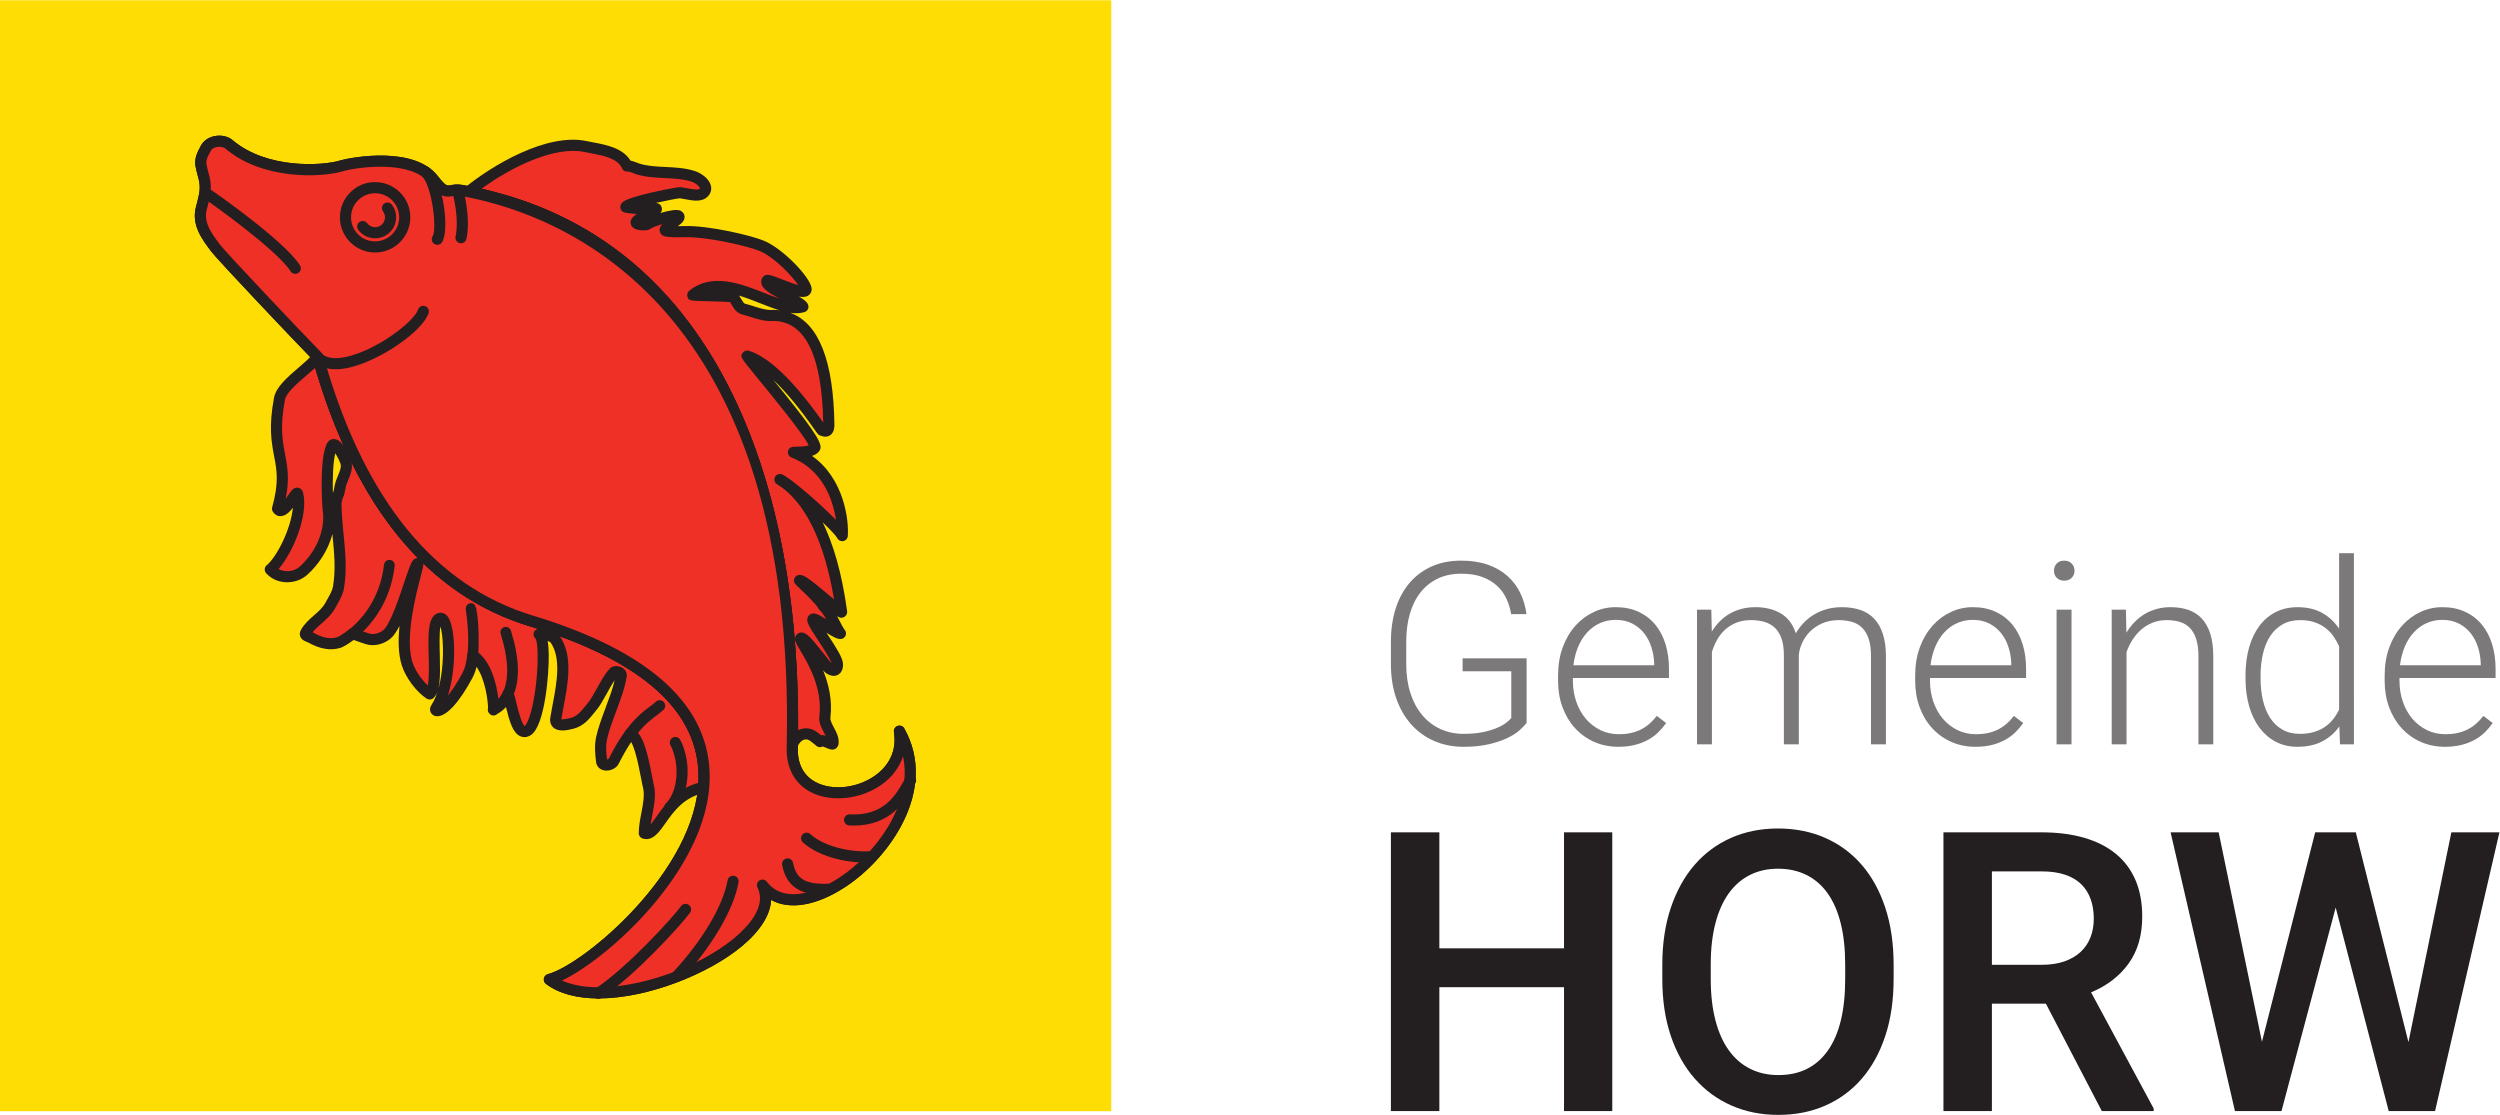 <?xml version="1.0" encoding="UTF-8" standalone="no"?>
<svg
   xmlns:dc="http://purl.org/dc/elements/1.1/"
   xmlns:cc="http://creativecommons.org/ns#"
   xmlns:rdf="http://www.w3.org/1999/02/22-rdf-syntax-ns#"
   xmlns:svg="http://www.w3.org/2000/svg"
   xmlns="http://www.w3.org/2000/svg"
   viewBox="0 0 377.947 168.547"
   height="168.547"
   width="377.947"
   xml:space="preserve"
   id="svg2"
   version="1.1"><defs
     id="defs6" /><g
     transform="matrix(1.333,0,0,-1.333,0,168.547)"
     id="g10"><g
       transform="scale(0.1)"
       id="g12"><path
         id="path14"
         style="fill:#fddd04;fill-opacity:1;fill-rule:nonzero;stroke:none"
         d="M 1260.31,4.18 H 0 V 1264.12 H 1260.31 V 4.18" /><path
         id="path16"
         style="fill:#ef3026;fill-opacity:1;fill-rule:nonzero;stroke:none"
         d="m 898.508,416.035 c -1.129,5.156 4.961,13.43 11.004,15.313 8.578,2.668 12.918,-1.727 20.422,-8.008 2.714,4.113 14.382,-5.281 14.8,-2.051 1.329,10.469 -10.504,19.836 -9.23,30.117 5.719,46.164 -29.145,84.602 -27.531,88.645 2.55,6.406 27.683,-31.094 32.961,-34.231 8.914,-5.293 8.996,4.075 8.812,5.696 -1.062,9.726 -23.641,38.632 -27.512,48.203 -4.308,10.652 24.621,-14.289 31.055,-13.711 -4.273,3.965 -11.418,24.375 -19.449,31.015 -2.969,7.11 -26.078,27.645 -27.051,29.071 5.172,1.445 47.438,-38.563 47.68,-35.742 -4.266,31.386 -18.106,118.906 -69.922,150.214 12.094,-5.164 66.68,-54.972 70.648,-63.605 1.102,15.004 -3.527,74.394 -55.257,94.484 -0.918,0.36 20.785,-1.371 24.39,5.68 1.246,11.516 -79.84,104.363 -76.863,103.453 37.73,-11.578 83.941,-84.023 84.629,-84.027 0.672,-0.008 8.043,-4.903 7.894,6.25 -0.355,26.183 -1.679,122.859 -62.363,123.91 -12.043,-1.047 -22.617,4.258 -34.156,7.117 -6.059,1.512 -7.758,8.922 -11.969,13.727 -1.234,1.41 -46.742,1.566 -45.836,2.304 38.32,30.934 95.543,-22.507 124.926,-13.332 -2.43,6.586 -45.832,22.157 -40.578,29.661 1.867,2.671 45.215,-20.094 44.199,-9.391 -0.766,8.109 -28.375,39.613 -50.09,48.711 -14.066,5.894 -60.922,16.822 -86.844,16.252 -1.66,-0.04 -22.922,-0.83 -22.933,1.63 -0.02,4.64 20.554,13.34 14.695,16.38 -3.797,1.96 -30.234,-5.82 -34.617,-9.59 -1.395,-1.2 -13.113,-1.23 -12.942,2.07 0.293,5.78 37.883,17.89 16.11,15.56 -5.086,-0.99 -24.789,0.72 -27.805,1.76 2.297,5.6 58.934,16.66 61.684,16.29 9.769,-1.32 21.597,-5.52 26.992,0.44 6.07,6.71 -4.16,15.57 -12.719,18.25 -20.324,6.36 -41.824,2.06 -62.168,8.24 -2.543,0.76 -11.363,4.7 -12.359,3.29 -7.531,16.77 -30.637,18.63 -46.867,22.1 -40.61,8.68 -99.809,-24.3 -132.832,-51.19 290.699,-57.107 373.433,-360.33 366.992,-630.955" /><path
         id="path18"
         style="fill:#231f20;fill-opacity:1;fill-rule:nonzero;stroke:none"
         d="m 716.359,1072.43 c 0,0 -0.004,-0.01 -0.011,-0.01 0.007,0 0.007,0.01 0.011,0.01 z m -0.015,-0.02 c -0.004,0 -0.004,-0.01 -0.008,-0.02 0.004,0.01 0.004,0.02 0.008,0.02 z m -0.016,-0.02 c -0.004,-0.01 -0.004,-0.01 -0.008,-0.01 0.004,0 0.004,0 0.008,0.01 z m -0.012,-0.02 c -0.007,-0.01 -0.007,-0.01 -0.007,-0.01 0,0 0,0 0.007,0.01 z m -1.812,-46.82 v 0 z m 42.883,-17 v 0 z m 147.722,-95.042 v 0 z m -28.027,-0.516 c 2.348,-0.039 4.633,-0.191 6.863,-0.465 -6.902,2.098 -14.129,4.946 -21.527,7.86 -8.07,3.176 -16.227,6.386 -24.234,8.816 0.925,-1.332 1.714,-2.68 2.449,-3.926 1.769,-3 3.027,-4.992 4.359,-5.332 3.438,-0.847 6.797,-1.906 10.137,-2.961 7.519,-2.382 14.613,-4.632 21.953,-3.992 z m 76.402,-360.726 v 0 z m -21.5,-121.563 c 1.461,0 2.942,-0.273 4.36,-0.672 -0.563,1.141 -1.18,2.313 -1.817,3.496 -2.89,5.418 -6.16,11.551 -5.289,18.653 3.981,32.097 -13.543,61.133 -21.961,75.086 -4.769,7.902 -6.742,11.172 -5.168,15.117 1.004,2.512 3.157,4.25 5.762,4.629 6.098,0.89 11.317,-4.949 25.852,-23.27 3.117,-3.926 7.164,-9.035 9.398,-11.437 -1.816,5.41 -9.961,17.812 -15.019,25.508 -5.329,8.105 -9.926,15.109 -11.719,19.542 -2.27,5.625 0.426,8.653 1.683,9.688 4.508,3.711 9.602,1.016 18.938,-5 -2.348,4.238 -4.887,8.223 -7.188,10.125 -0.785,0.656 -1.402,1.477 -1.796,2.422 -1.704,4.074 -16.399,18.066 -21.231,22.668 -3.859,3.672 -4.605,4.394 -5.211,5.281 -1.148,1.68 -1.414,3.809 -0.711,5.715 0.692,1.914 2.266,3.359 4.223,3.906 5.293,1.524 10.805,-2.129 36.836,-24.18 1.293,-1.105 2.656,-2.257 4.012,-3.398 -13.958,83.652 -42.524,117.215 -64.649,130.59 -2.84,1.715 -3.863,5.328 -2.351,8.273 1.507,2.95 5.039,4.227 8.089,2.922 9.606,-4.101 42.36,-32.488 60.996,-51.476 -3.285,23.074 -15.492,57.129 -50.371,70.675 -2.836,1.106 -4.507,4.094 -3.937,7.082 0.652,3.422 3.226,5.157 7.64,5.157 0.379,0.008 0.711,-0.004 1.055,-0.004 8.567,0 12.774,0.871 14.778,1.574 -6.219,13.031 -41.918,56.52 -57.782,75.852 -20.144,24.55 -20.144,24.55 -17.261,28.855 1.546,2.313 4.492,3.359 7.164,2.527 22.867,-7.019 51.242,-34.406 84.332,-81.402 -1.43,75.82 -20.309,114.574 -56.125,115.195 -9.196,-0.793 -17.832,1.911 -26.192,4.555 -3.09,0.973 -6.191,1.965 -9.375,2.75 -6.57,1.637 -9.687,6.922 -12.191,11.172 -0.61,1.039 -1.203,2.047 -1.809,2.937 -4.836,0.438 -17.41,0.762 -25.344,0.969 -21.414,0.555 -21.414,0.555 -22.925,5.016 -0.852,2.5 -0.043,5.293 2.008,6.953 25.789,20.828 58.816,7.824 85.355,-2.633 5.746,-2.262 11.387,-4.484 16.699,-6.285 -11.656,6.324 -18.812,11.035 -20.23,16.879 -0.602,2.492 -0.125,5.008 1.324,7.09 3.516,5.035 8.144,3.238 21.887,-2.106 4.66,-1.808 12.836,-4.988 18.543,-6.558 -7.086,10.375 -26.758,31.504 -43.586,38.547 -13.325,5.585 -59.102,16.238 -84.266,15.765 -23.406,-0.707 -25.371,1.199 -27.269,3.035 -1.223,1.18 -2.102,3.182 -2.11,4.872 -0.012,2.69 1.238,4.91 3.207,6.97 -5.722,-1.73 -11.109,-3.72 -12.754,-4.97 -3.98,-3.43 -14.629,-2.34 -18.422,-0.48 -3.222,1.58 -5.05,4.45 -4.886,7.69 0.187,3.6 2.55,6.29 6.84,9.09 -6.305,0.49 -12.344,1.28 -14.301,1.95 -1.637,0.58 -2.965,1.79 -3.684,3.37 -0.707,1.57 -0.742,3.38 -0.09,4.98 1.285,3.13 2.731,6.67 35.09,14.14 0.289,0.07 28.953,6.64 33.281,6.01 2.231,-0.3 4.571,-0.75 6.918,-1.19 5.368,-1.02 12.711,-2.42 14.547,-0.39 0.199,1.76 -4.179,6.2 -9.922,8 -9.476,2.97 -19.332,3.43 -29.769,3.92 -10.578,0.5 -21.516,1.01 -32.344,4.29 -0.719,0.22 -1.883,0.66 -3.242,1.17 -1.363,0.52 -4.277,1.63 -5.852,2.03 -0.668,-0.15 -1.371,-0.19 -2.05,-0.14 -2.254,0.22 -4.219,1.63 -5.145,3.7 -5.129,11.42 -21.066,14.43 -35.121,17.08 -2.531,0.47 -4.988,0.94 -7.309,1.43 -32.683,6.97 -81.156,-15.49 -116.859,-41.67 128.391,-29.14 224.555,-108.488 285.957,-236.024 60.719,-126.125 73.746,-271.628 73.004,-377.957 0.836,0.411 1.672,0.75 2.508,1.016 10.527,3.262 16.941,-1.32 23.394,-6.711 0.317,0.031 0.629,0.039 0.953,0.039 z m -33.48,-20.976 c -2.938,0 -5.52,2.05 -6.164,4.961 -0.367,1.691 -0.36,3.437 -0.055,5.187 10.442,494.051 -249.512,598.835 -361.984,620.925 -2.399,0.47 -4.313,2.29 -4.903,4.66 -0.593,2.37 0.239,4.87 2.133,6.42 29.617,24.12 92.024,62.35 138.141,52.47 2.219,-0.47 4.574,-0.92 7,-1.38 15.047,-2.84 33.496,-6.32 42.359,-20.65 2.426,-0.52 5.114,-1.54 7.946,-2.61 1.019,-0.39 1.886,-0.73 2.429,-0.89 9.332,-2.83 19.02,-3.29 29.278,-3.77 10.773,-0.51 21.914,-1.03 32.945,-4.48 7.398,-2.32 16.34,-8.42 18.496,-16.33 1.199,-4.4 0.141,-8.72 -2.984,-12.17 -6.59,-7.29 -17.055,-5.3 -26.262,-3.54 -1.961,0.37 -3.914,0.74 -5.781,1.01 -3.485,-0.27 -15.254,-2.53 -27.223,-5.26 3.004,-0.35 5.535,-1.61 6.531,-4.95 0.793,-2.67 0.211,-4.68 -1.437,-6.48 9.176,2.78 18.992,4.58 22.972,2.52 2.637,-1.37 4.25,-3.72 4.442,-6.47 0.308,-4.52 -3.129,-7.69 -7.625,-10.98 2.187,0 4.785,0.04 7.844,0.13 27.613,0.67 75.425,-10.636 89.957,-16.722 21.945,-9.199 52.789,-41.824 53.937,-53.933 0.297,-3.157 -0.902,-5.997 -3.293,-7.805 -2.637,-1.985 -6.129,-2.402 -11.051,-1.547 5.93,-3.457 9.161,-6.098 10.356,-9.336 0.594,-1.621 0.5,-3.418 -0.262,-4.965 -0.766,-1.547 -2.133,-2.715 -3.777,-3.234 -5.055,-1.574 -10.59,-1.664 -16.473,-0.805 32.539,-11.664 49.305,-54.183 50.305,-126.812 0.074,-5.805 -1.574,-9.875 -4.895,-12.114 -4.289,-2.875 -8.933,-1.187 -10.828,-0.398 -2.281,0.461 -3.476,2.172 -6.164,6.004 -19.008,27.168 -34.652,45.238 -47.332,57.172 42.133,-51.633 54.356,-69.395 53.523,-77.106 -0.085,-0.769 -0.304,-1.511 -0.656,-2.199 -1.746,-3.41 -4.972,-5.566 -9.004,-6.914 36.293,-25.582 41.879,-72.57 40.539,-90.836 -0.207,-2.871 -2.332,-5.238 -5.164,-5.746 -2.836,-0.52 -5.656,0.957 -6.855,3.566 -1.293,2.524 -7.848,9.426 -16.442,17.727 11.575,-23.75 21.633,-56.285 27.7,-100.844 0.058,-0.461 0.074,-0.937 0.031,-1.398 -0.199,-2.352 -1.781,-4.52 -3.965,-5.41 -2.363,-0.977 -3.867,-1.075 -7.387,1.269 1.008,-1.914 1.985,-3.828 2.934,-5.691 1.781,-3.508 4.227,-8.301 5.269,-9.368 1.708,-1.738 2.352,-4.402 1.512,-6.687 -0.844,-2.285 -2.836,-3.977 -5.269,-4.191 -3.883,-0.352 -8.375,1.906 -16.59,7.128 0.465,-0.71 0.926,-1.414 1.39,-2.117 10.012,-15.234 16.625,-25.734 17.368,-32.539 0.105,-0.91 0.8,-8.965 -5.078,-12.746 -2.543,-1.64 -6.899,-2.801 -13.227,0.949 -1.188,0.703 -2.481,1.844 -4.207,3.739 6.152,-15.125 10.726,-33.594 8.266,-53.516 -0.391,-3.125 1.691,-7.031 3.89,-11.16 2.93,-5.488 6.25,-11.719 5.328,-18.965 -0.25,-1.973 -1.761,-4.289 -3.496,-5.273 -3.551,-1.993 -7.054,-0.45 -10.758,1.171 -0.964,0.43 -2.546,1.122 -3.644,1.485 -0.688,-0.403 -1.442,-0.664 -2.242,-0.781 -1.774,-0.274 -3.586,0.253 -4.961,1.406 l -1.539,1.297 c -6.93,5.832 -8.657,6.867 -12.961,5.527 -2.875,-0.898 -5.754,-4.727 -6.516,-6.953 -0.016,-0.828 -0.035,-1.66 -0.055,-2.488 -0.078,-3.196 -2.523,-5.821 -5.707,-6.133 -0.203,-0.012 -0.406,-0.031 -0.605,-0.031" /><path
         id="path20"
         style="fill:#ef3026;fill-opacity:1;fill-rule:nonzero;stroke:none"
         d="m 798.078,371.457 c 5.953,69.949 -39.562,141.445 -195.687,188.816 -182.45,55.372 -232.278,269.075 -242.121,299.504 -9.629,-13.375 -40.235,-31.441 -43.258,-47.41 -12.379,-65.359 13.91,-67.113 -2.25,-124.929 7.453,-10.368 21.457,22.437 22.816,17.015 6.402,-25.555 -15.023,-72.582 -31.066,-85.898 9.918,-11.075 27.734,-10.274 37.597,-1.446 18.543,16.594 32.129,43.239 28.106,69.68 -0.465,3.027 -3.727,53.496 3.816,71.082 3.856,8.984 13.785,-10.746 15.949,-16.922 2.899,-8.265 -2.285,-15.953 -5.136,-24.191 -1.656,-4.785 -1.52,-9.836 -3.692,-14.414 -2.433,-5.137 -2.199,-9.805 -1.992,-15.641 1.051,-29.781 7.824,-58.89 2.649,-88.832 -1.153,-6.668 -5.664,-13.437 -9.27,-20.176 -6.711,-12.539 -20.633,-18.328 -27.676,-30.593 -2.179,-3.789 2.961,-4.278 5.535,-5.735 10.215,-5.781 21.301,-9.031 32.004,-5.605 1.586,0.508 7.809,3.691 15.625,10.051 4.219,-1.7 13.45,-4.922 17.36,-6.075 6.867,-2.031 15.625,0.332 21.535,5.34 14.738,12.492 30.293,78.758 34.859,80.129 2.559,0.77 -24.226,-74.172 -12.218,-113.117 3.785,-12.293 14.707,-27.539 25.773,-34.715 12.707,11.602 -3.023,82.031 11.762,85.781 11.797,3.008 15.168,-72.375 -4.567,-101.816 -3.621,-5.41 11.496,-8.274 35.895,37.637 3.109,5.847 4.879,13.64 5.781,21.98 23.133,-14.324 24.43,-66.043 23.297,-61.426 3.437,1.621 11.449,6.379 16.75,17.989 4.656,-12.598 8.84,-49.774 22.199,-41.622 15.555,9.493 23.219,103.293 12.906,109.133 3.286,1.727 12.133,-0.617 17.661,-4.718 17.418,-24.278 5.839,-62.391 1.32,-90.762 -1.512,-9.512 10.105,-7.676 18.469,-5.488 11.238,2.941 16.855,12.148 22.726,19.015 7.555,8.836 15.969,29.707 24.547,38.613 2.379,2.469 8.973,0.02 8.477,-3.378 -3.235,-21.973 -17.668,-49.297 -22.364,-71.446 -1.789,-8.457 -0.918,-17.519 0.09,-25.898 0.774,-6.426 11.328,-4.778 13.797,0.176 6.527,13.113 12.754,23.125 18.52,30.906 12.441,-3.086 18.328,-50.301 20.41,-57.715 4.843,-17.266 -4.184,-36.68 -4.289,-54.883 16.375,-4.773 22.648,43.281 67.355,52.004" /><path
         id="path22"
         style="fill:#231f20;fill-opacity:1;fill-rule:nonzero;stroke:none"
         d="m 380.242,750.363 c -2.793,-11.566 -3.066,-30.91 -2.711,-45.148 0.813,1.793 1.188,3.898 1.621,6.324 0.395,2.223 0.852,4.738 1.731,7.285 0.715,2.063 1.566,4.102 2.41,6.114 2.574,6.132 4.082,10.082 2.734,13.921 -1.156,3.293 -3.597,8.106 -5.785,11.504 z m -64.316,-131.32 c 2.773,-1.504 6.004,-2.332 9.48,-2.371 5.254,-0.156 10.832,1.859 14.496,5.137 19.153,17.136 29.387,42.273 26.071,64.031 -0.493,3.262 -4.043,55.164 4.261,74.519 2.512,5.868 7.254,6.27 8.684,6.121 4.117,-0.136 7.844,-3.539 10.887,-7.718 -12.18,27.058 -22.989,56.578 -32.403,88.558 -3.191,-3.023 -6.8,-6.129 -10.515,-9.316 -9.899,-8.512 -22.215,-19.106 -23.676,-26.809 -5.824,-30.765 -2.82,-46.574 0.086,-61.867 2.711,-14.258 5.301,-27.848 0.68,-50.656 1.05,1.441 1.988,2.805 2.64,3.758 4.043,5.855 6.676,9.765 11.633,8.836 2.664,-0.485 4.754,-2.504 5.449,-5.278 6.438,-25.711 -11.359,-68.105 -27.773,-86.945 z m 38.676,-71.719 c 0.324,-0.156 0.625,-0.312 0.91,-0.469 10.41,-5.898 19.234,-7.546 26.965,-5.085 0.882,0.32 6.253,2.996 13.578,8.933 1.781,1.445 4.207,1.809 6.324,0.957 3.957,-1.59 13.051,-4.773 16.793,-5.867 4.644,-1.367 11.234,0.34 15.664,4.102 7.734,6.55 17.605,36.082 23.508,53.738 7.351,22.004 8.883,26.191 13.621,27.613 0.648,0.199 1.316,0.309 1.996,0.266 -28.766,29.172 -53.844,65.269 -75.145,108.195 1.309,-7.266 -1.429,-13.793 -3.886,-19.648 -0.742,-1.774 -1.496,-3.555 -2.125,-5.364 -0.559,-1.613 -0.883,-3.445 -1.231,-5.382 -0.531,-2.965 -1.133,-6.325 -2.719,-9.672 -1.714,-3.614 -1.593,-7.067 -1.406,-12.282 0.352,-9.914 1.297,-19.57 2.223,-28.906 1.965,-19.961 3.996,-40.601 0.355,-61.656 -1.089,-6.317 -4.406,-12.207 -7.609,-17.899 -0.785,-1.386 -1.566,-2.785 -2.313,-4.171 -3.976,-7.43 -9.82,-12.539 -15.472,-17.481 -3.711,-3.25 -7.262,-6.355 -10.031,-9.922 z m 253.636,-7.781 c 0,0 0.004,0 0.012,0 -0.008,0 -0.008,0 -0.012,0 z m -31.992,-55.715 c 0.078,0 0.156,0 0.234,0 2.555,-0.098 4.801,-1.719 5.692,-4.121 1.25,-3.387 2.359,-7.937 3.656,-13.191 1.731,-7.09 5.793,-23.703 9.375,-25.539 0.004,0.332 4.328,3.175 8.758,23.273 6.836,31.023 7.164,69.305 3.547,75.789 -1.563,1.203 -2.488,3.078 -2.457,5.078 0.035,2.305 1.316,4.414 3.359,5.488 0.52,0.274 1.07,0.5 1.637,0.684 -3.121,0.996 -6.289,1.984 -9.492,2.949 -45.215,13.731 -85.352,37.461 -120.258,71.012 -0.031,-2.391 -0.996,-6.113 -2.832,-13.129 -5.504,-21.105 -18.402,-70.519 -9.871,-98.176 2.816,-9.148 9.953,-19.824 17.574,-26.863 1.676,8.242 1.277,23.77 1.012,33.992 -0.645,25.149 -1.16,45.02 11.363,48.196 3.898,0.996 7.82,-0.665 10.477,-4.434 8.847,-12.52 9.984,-58.234 -0.082,-89.336 4.667,5.73 10.414,14.199 16.917,26.434 2.45,4.609 4.161,11.242 5.083,19.707 0.234,2.16 1.562,4.043 3.507,4.992 1.938,0.945 4.246,0.828 6.086,-0.313 17.199,-10.656 23.723,-37.57 25.703,-54.472 1.86,2.129 3.704,4.851 5.278,8.289 1.027,2.258 3.273,3.691 5.734,3.691 z M 798.082,371.457 h 0.07 z m -83.477,66.902 c 0.508,0 1.016,-0.058 1.52,-0.183 11.672,-2.903 17.422,-22.141 23.414,-54.406 0.668,-3.602 1.172,-6.375 1.547,-7.723 3.344,-11.926 0.984,-24.16 -1.301,-35.988 -0.707,-3.661 -1.39,-7.215 -1.902,-10.684 2.047,2.414 4.301,5.605 6.418,8.613 9.015,12.805 22.379,31.77 47.804,38.567 3.684,70.945 -49.105,126.746 -157.113,166.218 15.063,-22.363 9.297,-52.773 4.199,-79.668 -0.949,-4.988 -1.871,-9.843 -2.601,-14.421 1.301,-0.176 4.34,-0.168 10.625,1.484 7.34,1.914 11.762,7.43 16.445,13.262 1.039,1.289 2.055,2.558 3.078,3.75 3.063,3.582 6.692,10.136 10.196,16.484 4.625,8.359 9.402,17 14.605,22.402 3.625,3.77 9.25,3.485 13.223,1.543 4.277,-2.101 6.64,-6.105 6.035,-10.214 -1.84,-12.551 -7.055,-26.504 -12.094,-39.993 -4.07,-10.886 -8.281,-22.136 -10.336,-31.843 -1.488,-7.051 -0.859,-14.903 0.02,-22.454 0.812,0.137 1.785,0.54 2.101,0.95 6.059,12.175 12.485,22.898 19.043,31.758 1.207,1.628 3.106,2.546 5.074,2.546 z m 18.536,-125.586 c -1.332,0 -2.719,0.196 -4.18,0.625 -2.703,0.782 -4.559,3.274 -4.547,6.086 0.047,7.735 1.539,15.477 2.981,22.969 2.097,10.867 4.082,21.133 1.543,30.184 -0.434,1.543 -1.04,4.707 -1.805,8.828 -4.653,25.051 -8.457,36.515 -11.301,41.398 -4.805,-7.121 -9.535,-15.343 -14.102,-24.523 -3.011,-6.055 -10.683,-8.672 -16.367,-7.676 -5.156,0.891 -8.734,4.551 -9.34,9.551 -1.085,9.004 -1.984,18.586 0,27.961 2.25,10.613 6.625,22.324 10.856,33.64 3.937,10.539 7.984,21.368 10.23,31.106 -3.007,-4.289 -6.105,-9.895 -9.132,-15.363 -3.985,-7.207 -7.75,-14.024 -11.649,-18.575 -0.941,-1.101 -1.875,-2.265 -2.824,-3.457 -5.223,-6.492 -11.719,-14.589 -23.094,-17.566 -7.715,-2.023 -17.289,-3.684 -22.894,1.394 -1.696,1.536 -4.383,5.032 -3.407,11.184 0.75,4.746 1.704,9.754 2.68,14.922 4.649,24.5 9.906,52.227 -2.305,70.332 -1.058,0.703 -2.211,1.297 -3.363,1.785 0.68,-3.906 1.121,-9.004 1.231,-15.691 0.332,-19.992 -4.114,-81.301 -20.614,-91.367 -4.754,-2.911 -8.808,-2.258 -11.371,-1.192 -8.535,3.516 -12.304,15.938 -16.551,33.164 -3.468,-3.742 -6.972,-6.172 -9.718,-7.687 -1.211,-1.192 -2.84,-1.895 -4.625,-1.875 -2.84,0.078 -5.418,2.336 -6.098,5.109 -0.285,1.16 -0.223,2.344 0.121,3.426 -0.012,7.265 -2.953,32.441 -13.066,46.73 -1.145,-4.707 -2.625,-8.781 -4.434,-12.179 -14.828,-27.899 -29.433,-43.907 -40.074,-43.926 h -0.012 c -3.203,0 -5.937,1.543 -7.324,4.133 -1.406,2.636 -1.148,5.859 0.703,8.621 15.156,22.617 15.043,73.566 10.191,89.004 -1.343,-6.942 -0.945,-22.45 -0.683,-32.45 0.656,-25.597 0.504,-41.64 -7.203,-48.683 -2.121,-1.934 -5.285,-2.195 -7.692,-0.633 -11.839,7.684 -24.039,24.082 -28.367,38.152 -3.914,12.688 -4.058,28.516 -2.43,44.446 -3.273,-6.465 -6.609,-11.457 -10.105,-14.414 -7.687,-6.504 -18.699,-9.161 -27.406,-6.575 -3.258,0.957 -9.727,3.184 -14.485,4.954 -6.898,-5.235 -12.488,-8.157 -14.785,-8.887 -11.121,-3.555 -23.566,-1.496 -37.031,6.121 -0.379,0.215 -0.855,0.363 -1.332,0.547 -2.262,0.859 -6.043,2.316 -7.457,6.269 -0.602,1.692 -0.938,4.375 0.891,7.551 3.964,6.902 9.539,11.777 14.929,16.492 5.024,4.387 9.762,8.535 12.653,13.938 0.785,1.472 1.617,2.949 2.445,4.422 2.805,4.972 5.449,9.668 6.172,13.847 3.344,19.368 1.484,38.262 -0.485,58.27 -0.05,0.519 -0.101,1.043 -0.148,1.566 -4.852,-19.222 -16.633,-35.625 -28.645,-46.367 -5.941,-5.324 -14.179,-8.359 -22.648,-8.359 -0.141,0 -0.277,0 -0.41,0.008 -9.274,0.109 -17.606,3.761 -23.445,10.285 -1.141,1.277 -1.719,2.968 -1.59,4.675 0.125,1.707 0.941,3.29 2.257,4.379 11.86,9.844 27.493,41.489 29.704,65.161 -4.024,-5.161 -8.539,-9.422 -13.922,-9.469 -3.438,-0.344 -6.438,1.621 -8.625,4.664 -1.121,1.551 -1.469,3.527 -0.953,5.375 7.867,28.144 5.25,41.902 2.214,57.836 -2.976,15.683 -6.359,33.457 -0.085,66.578 2.281,12.035 15.277,23.211 27.847,34.019 6.817,5.864 13.25,11.395 16.488,15.891 1.391,1.934 3.727,2.906 6.106,2.551 2.348,-0.371 4.285,-2.031 5.016,-4.293 0.71,-2.184 1.617,-5.297 2.765,-9.207 45.692,-156.414 124.82,-252.703 235.188,-286.188 96.394,-29.257 209.375,-86.906 200.144,-195.39 -0.238,-2.813 -2.308,-5.117 -5.078,-5.664 -23.578,-4.602 -35.273,-21.203 -44.672,-34.543 -6.484,-9.2 -12.652,-17.95 -21.476,-17.95" /><path
         id="path24"
         style="fill:#231f20;fill-opacity:1;fill-rule:nonzero;stroke:none"
         d="m 400.035,539.738 c -1.765,0 -3.515,0.77 -4.715,2.246 -2.117,2.598 -1.718,6.426 0.883,8.536 12.703,10.312 34.711,33.593 39.375,73.593 0.387,3.328 3.418,5.754 6.727,5.321 3.332,-0.383 5.715,-3.399 5.328,-6.727 -5.16,-44.269 -29.645,-70.129 -43.774,-81.613 -1.129,-0.906 -2.48,-1.356 -3.824,-1.356" /><path
         id="path26"
         style="fill:#231f20;fill-opacity:1;fill-rule:nonzero;stroke:none"
         d="m 536.219,514.895 c -0.215,0 -0.442,0.007 -0.664,0.027 -3.332,0.363 -5.739,3.359 -5.375,6.691 2.433,22.469 -1.352,47.793 -1.883,51.153 -0.02,0.078 -0.035,0.164 -0.043,0.242 -0.387,2.336 0.574,4.961 2.527,6.289 1.953,1.34 4.508,1.406 6.543,0.187 0.953,-0.578 1.762,-2.14 2.434,-4.414 l 0.449,0.059 c 0.09,-0.606 0.09,-1.203 0.004,-1.789 3.184,-13.438 3,-44.129 2.035,-53.035 -0.336,-3.106 -2.969,-5.41 -6.027,-5.41" /><path
         id="path28"
         style="fill:#231f20;fill-opacity:1;fill-rule:nonzero;stroke:none"
         d="m 576.246,471.457 c -0.84,0 -1.699,0.176 -2.516,0.547 -3.05,1.387 -4.39,4.988 -3.007,8.035 6.847,15 5.851,37.668 -2.879,65.539 -1,3.192 0.781,6.602 3.98,7.606 3.207,0.996 6.606,-0.789 7.602,-3.985 9.773,-31.219 10.562,-56.179 2.347,-74.199 -1.019,-2.227 -3.222,-3.543 -5.527,-3.543" /><path
         id="path30"
         style="fill:#231f20;fill-opacity:1;fill-rule:nonzero;stroke:none"
         d="m 714.602,425.742 c -1.305,0 -2.622,0.41 -3.75,1.242 -2.801,2.071 -3.387,6.024 -1.321,8.829 11.305,15.261 20.895,22.39 27.903,27.605 2.539,1.895 4.73,3.527 6.234,5.031 2.469,2.461 6.461,2.461 8.922,0 2.465,-2.461 2.465,-6.457 0,-8.926 -2.152,-2.148 -4.688,-4.035 -7.621,-6.222 -6.371,-4.746 -15.098,-11.238 -25.293,-25 -1.238,-1.668 -3.141,-2.559 -5.074,-2.559" /><path
         id="path32"
         style="fill:#231f20;fill-opacity:1;fill-rule:nonzero;stroke:none"
         d="m 759.539,342.344 c -1.633,0 -3.258,0.625 -4.488,1.875 -2.453,2.48 -2.426,6.476 0.054,8.918 13.879,13.718 16.333,44.695 5.235,66.297 -1.586,3.105 -0.367,6.906 2.734,8.496 3.09,1.582 6.899,0.371 8.496,-2.735 13.578,-26.445 10.102,-63.554 -7.601,-81.035 -1.227,-1.211 -2.828,-1.816 -4.43,-1.816" /><path
         id="path34"
         style="fill:#ed1c24;fill-opacity:1;fill-rule:nonzero;stroke:none"
         d="m 360.27,859.777 c 9.843,-30.429 59.671,-244.132 242.121,-299.504 391.437,-118.796 87.55,-389.125 20.629,-406.714 69.332,-52.207 274.511,41.011 241.718,107.043 47.985,-64.141 213.082,71.918 155.332,174.574 12.46,-76.973 -123.492,-100.242 -121.562,-19.141 6.5,273 -77.754,579.172 -374.688,632.395 -16.054,2.88 -15.586,-9.08 -32.261,12.43 -22.5,29.02 -85.289,20.99 -105.575,15.1 -20.285,-5.89 -85.566,-9.85 -126.339,24.78 -6.915,5.88 -21.844,4.53 -26.415,-4.83 -2.242,-4.59 -5.976,-9.93 -5.542,-17.52 1.445,-8.1 3.21,-13.1 4.062,-17.03 2.676,-12.38 -0.195,-20.4 -3.547,-33.77 -4.394,-17.54 7.254,-32.481 16.715,-44.969 6.91,-9.117 94.906,-102.039 115.352,-122.844" /><path
         id="path36"
         style="fill:#231f20;fill-opacity:1;fill-rule:nonzero;stroke:none"
         d="m 637.418,152.359 c 48.242,-21.847 144.664,6.102 195.52,48.321 14.417,11.98 36.98,35.308 26.152,57.109 -1.453,2.922 -0.438,6.481 2.344,8.188 2.777,1.711 6.402,1.015 8.359,-1.602 18.07,-24.156 53.969,-13.586 81.531,4.355 40.778,26.543 84.276,83.215 72.856,137.942 -4.08,-12.442 -12.28,-23.457 -24.12,-31.965 -23.806,-17.078 -57.794,-20.672 -80.806,-8.504 -17.988,9.492 -27.598,27.246 -27.051,49.988 11.973,503.106 -254.414,605.399 -369.496,626.029 -4.137,0.74 -6.691,0.27 -9.387,-0.24 -9.715,-1.83 -15.226,0.16 -26.746,15.02 -20.082,25.89 -79.457,18.52 -98.832,12.9 -23.707,-6.87 -89.906,-9.87 -132.183,26.03 -2.098,1.8 -6.172,2.5 -9.899,1.72 -1.523,-0.31 -5.242,-1.39 -6.765,-4.51 -0.407,-0.84 -0.86,-1.69 -1.336,-2.59 -1.918,-3.63 -3.735,-7.07 -3.586,-11.44 0.871,-4.81 1.879,-8.5 2.687,-11.48 0.504,-1.85 0.938,-3.46 1.258,-4.93 2.672,-12.37 0.418,-21.08 -2.43,-32.11 l -1.16,-4.54 c -3.586,-14.3 6.352,-27.402 15.121,-38.968 l 0.5,-0.648 c 6.672,-8.813 94.168,-101.219 114.824,-122.239 0.684,-0.699 1.2,-1.547 1.497,-2.48 0.71,-2.184 1.617,-5.297 2.765,-9.207 C 414.727,696.094 493.855,599.805 604.223,566.32 738.906,525.441 806.414,462.941 804.871,380.566 802.957,278.605 690.168,177.469 637.418,152.359 Z m 41.457,-20.269 c -23.332,0 -44.316,4.871 -59.648,16.43 -1.934,1.449 -2.868,3.871 -2.399,6.25 0.469,2.371 2.246,4.261 4.586,4.878 40.488,10.653 168.895,117.551 170.84,221.153 1.426,76.054 -63.074,134.406 -191.699,173.437 -114.7,34.817 -196.672,133.977 -243.633,294.735 -0.875,2.996 -1.609,5.507 -2.211,7.465 -21.391,21.875 -107.59,112.835 -114.82,122.371 l -0.5,0.656 c -9.961,13.14 -22.352,29.485 -17.305,49.655 l 1.184,4.63 c 2.714,10.5 4.355,16.84 2.308,26.28 -0.273,1.29 -0.66,2.68 -1.094,4.29 -0.898,3.31 -2.015,7.42 -3.007,12.97 -0.043,0.25 -0.075,0.5 -0.09,0.74 -0.457,8.06 2.707,14.04 5.019,18.42 0.407,0.77 0.805,1.5 1.153,2.23 2.8,5.72 8.453,9.85 15.523,11.32 7.621,1.6 15.543,-0.11 20.648,-4.45 39.161,-33.27 102.02,-28.89 120.497,-23.53 17.05,4.95 86.109,16.52 112.324,-17.3 8.828,-11.38 10.461,-11.09 14.441,-10.34 3.176,0.6 7.52,1.42 13.942,0.26 137.957,-24.73 240.804,-104.546 305.687,-237.222 66.012,-134.988 76.781,-292.867 74.195,-401.527 -0.429,-17.961 6.602,-31.289 20.332,-38.536 19.02,-10.05 47.422,-6.847 67.547,7.606 9.745,6.984 25.445,22.676 21.145,49.211 -0.48,3.016 1.26,5.957 4.15,6.961 2.91,0.996 6.09,-0.195 7.58,-2.86 38.7,-68.8 -16.09,-146.738 -67.359,-180.101 -32.457,-21.152 -62.727,-25.981 -83.668,-14.41 -0.824,-16.922 -12.242,-35.102 -33.539,-52.782 -37.535,-31.152 -106.5,-58.89 -162.129,-58.89" /><path
         id="path38"
         style="fill:#ef3026;fill-opacity:1;fill-rule:nonzero;stroke:none"
         d="m 360.27,859.777 c 9.843,-30.429 59.671,-244.132 242.121,-299.504 391.437,-118.796 87.55,-389.125 20.629,-406.714 69.332,-52.207 274.511,41.011 241.718,107.043 47.985,-64.141 213.082,71.918 155.332,174.574 12.46,-76.973 -123.492,-100.242 -121.562,-19.141 6.5,273 -77.754,579.172 -374.688,632.395 -16.054,2.88 -15.586,-9.08 -32.261,12.43 -22.5,29.02 -85.289,20.99 -105.575,15.1 -20.285,-5.89 -85.566,-9.85 -126.339,24.78 -6.915,5.88 -21.844,4.53 -26.415,-4.83 -2.242,-4.59 -5.976,-9.93 -5.542,-17.52 1.445,-8.1 3.21,-13.1 4.062,-17.03 2.676,-12.38 -0.195,-20.4 -3.547,-33.77 -4.394,-17.54 7.254,-32.481 16.715,-44.969 6.91,-9.117 94.906,-102.039 115.352,-122.844" /><path
         id="path40"
         style="fill:#231f20;fill-opacity:1;fill-rule:nonzero;stroke:none"
         d="m 637.418,152.359 c 48.242,-21.847 144.664,6.102 195.52,48.321 14.417,11.98 36.98,35.308 26.152,57.109 -1.453,2.922 -0.438,6.481 2.344,8.188 2.777,1.711 6.402,1.015 8.359,-1.602 18.07,-24.156 53.969,-13.586 81.531,4.355 40.778,26.543 84.276,83.215 72.856,137.942 -4.08,-12.442 -12.28,-23.457 -24.12,-31.965 -23.806,-17.078 -57.794,-20.672 -80.806,-8.504 -17.988,9.492 -27.598,27.246 -27.051,49.988 11.973,503.106 -254.414,605.399 -369.496,626.029 -4.137,0.74 -6.691,0.27 -9.387,-0.24 -9.715,-1.83 -15.226,0.16 -26.746,15.02 -20.082,25.89 -79.457,18.52 -98.832,12.9 -23.707,-6.87 -89.906,-9.87 -132.183,26.03 -2.098,1.8 -6.172,2.5 -9.899,1.72 -1.523,-0.31 -5.242,-1.39 -6.765,-4.51 -0.407,-0.84 -0.86,-1.69 -1.336,-2.59 -1.918,-3.63 -3.735,-7.07 -3.586,-11.44 0.871,-4.81 1.879,-8.5 2.687,-11.48 0.504,-1.85 0.938,-3.46 1.258,-4.93 2.672,-12.37 0.418,-21.08 -2.43,-32.11 l -1.16,-4.54 c -3.586,-14.3 6.352,-27.402 15.121,-38.968 l 0.5,-0.648 c 6.672,-8.813 94.168,-101.219 114.824,-122.239 0.684,-0.699 1.2,-1.547 1.497,-2.48 0.71,-2.184 1.617,-5.297 2.765,-9.207 C 414.727,696.094 493.855,599.805 604.223,566.32 738.906,525.441 806.414,462.941 804.871,380.566 802.957,278.605 690.168,177.469 637.418,152.359 Z m 41.457,-20.269 c -23.332,0 -44.316,4.871 -59.648,16.43 -1.934,1.449 -2.868,3.871 -2.399,6.25 0.469,2.371 2.246,4.261 4.586,4.878 40.488,10.653 168.895,117.551 170.84,221.153 1.426,76.054 -63.074,134.406 -191.699,173.437 -114.7,34.817 -196.672,133.977 -243.633,294.735 -0.875,2.996 -1.609,5.507 -2.211,7.465 -21.391,21.875 -107.59,112.835 -114.82,122.371 l -0.5,0.656 c -9.961,13.14 -22.352,29.485 -17.305,49.655 l 1.184,4.63 c 2.714,10.5 4.355,16.84 2.308,26.28 -0.273,1.29 -0.66,2.68 -1.094,4.29 -0.898,3.31 -2.015,7.42 -3.007,12.97 -0.043,0.25 -0.075,0.5 -0.09,0.74 -0.457,8.06 2.707,14.04 5.019,18.42 0.407,0.77 0.805,1.5 1.153,2.23 2.8,5.72 8.453,9.85 15.523,11.32 7.621,1.6 15.543,-0.11 20.648,-4.45 39.161,-33.27 102.02,-28.89 120.497,-23.53 17.05,4.95 86.109,16.52 112.324,-17.3 8.828,-11.38 10.461,-11.09 14.441,-10.34 3.176,0.6 7.52,1.42 13.942,0.26 137.957,-24.73 240.804,-104.546 305.687,-237.222 66.012,-134.988 76.781,-292.867 74.195,-401.527 -0.429,-17.961 6.602,-31.289 20.332,-38.536 19.02,-10.05 47.422,-6.847 67.547,7.606 9.745,6.984 25.445,22.676 21.145,49.211 -0.48,3.016 1.26,5.957 4.15,6.961 2.91,0.996 6.09,-0.195 7.58,-2.86 38.7,-68.8 -16.09,-146.738 -67.359,-180.101 -32.457,-21.152 -62.727,-25.981 -83.668,-14.41 -0.824,-16.922 -12.242,-35.102 -33.539,-52.782 -37.535,-31.152 -106.5,-58.89 -162.129,-58.89" /><path
         id="path42"
         style="fill:#231f20;fill-opacity:1;fill-rule:nonzero;stroke:none"
         d="m 380.656,845.625 c -12.691,0 -20.258,4.512 -24.64,8.965 -2.446,2.484 -2.407,6.48 0.082,8.922 2.484,2.441 6.476,2.402 8.918,-0.078 6.656,-6.778 19.054,-5.707 28.281,-3.621 34.258,7.757 76.019,39.5 80.84,53.519 1.129,3.289 4.73,5.047 8.011,3.922 3.297,-1.137 5.055,-4.723 3.918,-8.016 -7.191,-20.953 -55.128,-53.832 -89.984,-61.726 -5.832,-1.324 -10.949,-1.887 -15.426,-1.887" /><path
         id="path44"
         style="fill:#231f20;fill-opacity:1;fill-rule:nonzero;stroke:none"
         d="m 678.523,131.57 c -2.054,0 -4.078,1.008 -5.285,2.852 -1.91,2.918 -1.09,6.828 1.828,8.75 36.219,23.668 89.145,82.019 97.274,93.539 2.008,2.828 5.941,3.527 8.797,1.508 2.84,-2.008 3.523,-5.938 1.511,-8.789 -8.703,-12.328 -62.503,-71.871 -100.679,-96.828 -1.063,-0.692 -2.266,-1.032 -3.446,-1.032" /><path
         id="path46"
         style="fill:#231f20;fill-opacity:1;fill-rule:nonzero;stroke:none"
         d="m 767.711,151 c -1.543,0 -3.086,0.559 -4.305,1.699 -2.547,2.371 -2.687,6.36 -0.308,8.91 33.226,35.59 57.015,75.602 62.09,104.426 0.601,3.43 3.886,5.703 7.304,5.117 3.434,-0.593 5.723,-3.867 5.121,-7.3 -5.472,-31.102 -30.488,-73.582 -65.289,-110.84 -1.242,-1.34 -2.929,-2.012 -4.613,-2.012" /><path
         id="path48"
         style="fill:#231f20;fill-opacity:1;fill-rule:nonzero;stroke:none"
         d="m 934.324,249.469 c -20.156,0 -41.937,5.031 -47.246,34.008 -0.633,3.429 1.641,6.718 5.067,7.343 3.418,0.657 6.718,-1.64 7.339,-5.066 3.336,-18.176 14.137,-24.524 39.829,-23.563 3.511,0.149 6.41,-2.582 6.546,-6.062 0.137,-3.481 -2.578,-6.41 -6.058,-6.539 -1.801,-0.078 -3.633,-0.121 -5.477,-0.121" /><path
         id="path50"
         style="fill:#231f20;fill-opacity:1;fill-rule:nonzero;stroke:none"
         d="m 980.637,286.25 c -23.481,0 -52.946,7.316 -70.082,22.824 -2.59,2.344 -2.785,6.328 -0.45,8.914 2.344,2.578 6.336,2.785 8.915,0.442 16.398,-14.836 47.734,-21.016 68.91,-19.278 3.449,0.262 6.519,-2.297 6.804,-5.773 0.282,-3.465 -2.3,-6.512 -5.773,-6.797 -2.66,-0.223 -5.449,-0.332 -8.324,-0.332" /><path
         id="path52"
         style="fill:#231f20;fill-opacity:1;fill-rule:nonzero;stroke:none"
         d="m 968.375,328.117 c -1.684,0 -3.406,0.047 -5.176,0.137 -3.48,0.184 -6.156,3.152 -5.972,6.629 0.183,3.476 3.211,6.191 6.632,5.969 38.201,-1.993 51.641,21.414 60.571,36.921 1.03,1.79 1.99,3.457 2.91,4.961 1.83,2.969 5.7,3.907 8.68,2.09 2.97,-1.824 3.9,-5.703 2.08,-8.679 -0.86,-1.407 -1.77,-2.981 -2.73,-4.661 -8.84,-15.332 -24.99,-43.367 -66.995,-43.367" /><path
         id="path54"
         style="fill:#231f20;fill-opacity:1;fill-rule:nonzero;stroke:none"
         d="m 425.418,1045.27 c -7.203,0 -13.984,-2.78 -19.133,-7.83 -5.199,-5.11 -8.105,-11.94 -8.168,-19.23 -0.066,-7.29 2.711,-14.17 7.821,-19.374 5.113,-5.203 11.945,-8.106 19.242,-8.172 14.957,-0.094 27.414,12.006 27.547,27.056 0.14,15.05 -12.004,27.41 -27.059,27.55 v 0 c -0.086,0 -0.168,0 -0.25,0 z m 0.012,-67.223 c -0.125,0 -0.242,0 -0.364,0 -10.664,0.098 -20.656,4.336 -28.125,11.949 -7.476,7.602 -11.539,17.664 -11.445,28.324 0.098,10.66 4.34,20.65 11.953,28.12 7.606,7.47 17.61,11.71 28.332,11.44 10.66,-0.09 20.653,-4.34 28.125,-11.95 7.473,-7.6 11.535,-17.66 11.442,-28.32 -0.2,-21.891 -18.071,-39.563 -39.918,-39.563" /><path
         id="path56"
         style="fill:#231f20;fill-opacity:1;fill-rule:nonzero;stroke:none"
         d="m 334.879,953.816 c -2.106,0 -4.156,1.043 -5.356,2.954 -14.632,23.32 -88.691,76.53 -99.449,83.39 -2.937,1.87 -3.804,5.77 -1.929,8.7 1.875,2.93 5.785,3.8 8.71,1.93 6.848,-4.36 86.297,-60.13 103.364,-87.317 1.847,-2.95 0.961,-6.844 -1.996,-8.696 -1.039,-0.656 -2.2,-0.961 -3.344,-0.961" /><path
         id="path58"
         style="fill:#231f20;fill-opacity:1;fill-rule:nonzero;stroke:none"
         d="m 425.473,994.133 c -1.157,0 -2.321,0.082 -3.485,0.254 -6.297,0.918 -11.863,4.226 -15.668,9.333 -2.086,2.78 -1.515,6.74 1.278,8.82 2.789,2.08 6.75,1.52 8.836,-1.28 1.789,-2.4 4.41,-3.96 7.371,-4.39 3.004,-0.45 5.922,0.31 8.32,2.11 2.402,1.79 3.965,4.41 4.395,7.37 0.429,2.96 -0.317,5.92 -2.11,8.32 -2.086,2.79 -1.508,6.75 1.285,8.83 2.797,2.08 6.746,1.51 8.828,-1.29 3.809,-5.1 5.403,-11.38 4.485,-17.67 -0.914,-6.31 -4.231,-11.87 -9.336,-15.677 -4.156,-3.101 -9.098,-4.73 -14.199,-4.73" /><path
         id="path60"
         style="fill:#231f20;fill-opacity:1;fill-rule:nonzero;stroke:none"
         d="m 496.004,986.754 c -1.133,0 -2.285,0.309 -3.32,0.945 -2.961,1.836 -3.875,5.731 -2.032,8.688 5.243,8.443 -0.832,58.093 -12.339,68.453 -2.59,2.34 -2.797,6.33 -0.469,8.92 2.328,2.59 6.312,2.79 8.91,0.46 15.582,-14.02 23.418,-70.31 14.613,-84.486 -1.195,-1.925 -3.254,-2.98 -5.363,-2.98" /><path
         id="path62"
         style="fill:#231f20;fill-opacity:1;fill-rule:nonzero;stroke:none"
         d="m 522.84,988.535 c -0.469,0 -0.949,0.051 -1.434,0.16 -3.39,0.789 -5.508,4.176 -4.718,7.571 1.023,4.424 3.796,21.124 -3.543,50.154 -0.852,3.38 1.195,6.81 4.578,7.66 3.39,0.84 6.804,-1.19 7.66,-4.57 7.812,-30.91 5.121,-49.522 3.597,-56.092 -0.671,-2.914 -3.269,-4.883 -6.14,-4.883" /><path
         id="path64"
         style="fill:#231f20;fill-opacity:1;fill-rule:nonzero;stroke:none"
         d="M 1828.52,4.332 H 1773.8 V 144.809 H 1632.41 V 4.332 h -54.95 V 320.449 h 54.95 V 188.871 h 141.39 v 131.578 h 54.72 V 4.332" /><path
         id="path66"
         style="fill:#231f20;fill-opacity:1;fill-rule:nonzero;stroke:none"
         d="m 2092.67,170.66 c 0,17.641 -1.71,33.238 -5.11,46.77 -3.41,13.531 -8.36,24.871 -14.88,33.992 -6.52,9.098 -14.51,16.019 -24,20.719 -9.48,4.707 -20.23,7.058 -32.25,7.058 -11.73,0 -22.3,-2.351 -31.71,-7.058 -9.41,-4.7 -17.4,-11.621 -24,-20.719 -6.59,-9.121 -11.66,-20.461 -15.19,-33.992 -3.56,-13.532 -5.33,-29.129 -5.33,-46.77 v -16.512 c 0,-17.668 1.77,-33.308 5.33,-46.91 3.53,-13.617 8.64,-24.988 15.3,-34.179 6.65,-9.207 14.74,-16.148 24.22,-20.859 9.48,-4.699 20.09,-7.051 31.82,-7.051 24.32,0 43.03,9.25 56.13,27.801 13.11,18.531 19.67,45.59 19.67,81.199 z m 54.94,-16.512 c 0,-24.027 -3.15,-45.558 -9.45,-64.589 -6.29,-19.047 -15.17,-35.18 -26.61,-48.438 -11.43,-13.242 -25.19,-23.402 -41.26,-30.5 C 2054.22,3.551 2036.41,0 2016.87,0 c -19.41,0 -37.14,3.551 -53.22,10.621 -16.07,7.098 -29.93,17.258 -41.59,30.5 -11.65,13.258 -20.7,29.391 -27.15,48.438 -6.44,19.031 -9.65,40.562 -9.65,64.589 v 16.071 c 0,24.011 3.21,45.582 9.65,64.691 6.45,19.102 15.42,35.317 26.95,48.637 11.5,13.301 25.29,23.516 41.35,30.613 16.08,7.09 33.81,10.645 53.22,10.645 19.54,0 37.39,-3.555 53.53,-10.645 16.15,-7.097 29.98,-17.312 41.49,-30.613 11.51,-13.32 20.42,-29.535 26.71,-48.637 6.3,-19.109 9.45,-40.68 9.45,-64.691 v -16.071" /><path
         id="path68"
         style="fill:#231f20;fill-opacity:1;fill-rule:nonzero;stroke:none"
         d="m 2259.06,170.219 h 56.47 c 9.84,0 18.46,1.281 25.84,3.89 7.38,2.621 13.54,6.231 18.47,10.86 4.92,4.621 8.61,10.133 11.07,16.511 2.46,6.348 3.69,13.379 3.69,21.051 0,8.098 -1.16,15.457 -3.48,22.028 -2.32,6.589 -5.86,12.242 -10.63,16.941 -4.79,4.703 -10.91,8.336 -18.36,10.863 -7.46,2.52 -16.4,3.809 -26.82,3.809 h -56.25 z m 61.24,-44.09 h -61.24 V 4.332 h -54.95 V 320.449 h 111.2 c 18.1,0 34.23,-2.07 48.43,-6.179 14.19,-4.141 26.16,-10.215 35.94,-18.243 9.78,-8.039 17.2,-17.988 22.26,-29.855 5.07,-11.852 7.61,-25.613 7.61,-41.25 0,-21.141 -5.1,-38.832 -15.32,-53.09 -10.2,-14.262 -24.43,-25.223 -42.68,-32.891 L 2442.57,7.16 V 4.332 h -58.85 L 2320.3,126.129" /><path
         id="path70"
         style="fill:#231f20;fill-opacity:1;fill-rule:nonzero;stroke:none"
         d="m 2731.48,82.481 48.65,237.969 h 54.52 L 2761.67,4.332 h -52.56 L 2648.95,235.141 2587.48,4.332 h -52.77 L 2461.73,320.449 h 54.52 l 49.08,-237.527 60.38,237.527 h 46.05 l 59.72,-237.969" /><path
         id="path72"
         style="fill:#7b7979;fill-opacity:1;fill-rule:nonzero;stroke:none"
         d="m 1731.34,444.688 c -1.79,-2.52 -4.49,-5.399 -8.11,-8.594 -3.63,-3.203 -8.33,-6.16 -14.12,-8.887 -5.8,-2.742 -12.75,-5.047 -20.9,-6.922 -8.14,-1.867 -17.57,-2.832 -28.3,-2.832 -12.13,0 -23.24,2.207 -33.32,6.582 -10.06,4.375 -18.74,10.625 -26.04,18.758 -7.3,8.145 -12.96,18.008 -17.01,29.57 -4.05,11.582 -6.07,24.551 -6.07,38.946 v 24.992 c 0,14.101 1.84,26.863 5.51,38.25 3.67,11.359 8.97,21.074 15.88,29.062 6.91,7.989 15.26,14.153 25.06,18.485 9.77,4.328 20.84,6.48 33.16,6.48 11.4,0 21.47,-1.519 30.22,-4.566 8.76,-3.074 16.18,-7.313 22.3,-12.782 6.11,-5.468 10.97,-11.882 14.54,-19.265 3.58,-7.383 5.93,-15.41 7.06,-24.055 h -17.37 c -1.03,6.113 -2.81,11.953 -5.35,17.5 -2.55,5.559 -6.08,10.41 -10.6,14.61 -4.52,4.179 -10.1,7.511 -16.73,10.011 -6.63,2.489 -14.61,3.75 -23.92,3.75 -10.08,0 -18.96,-1.875 -26.68,-5.578 -7.72,-3.719 -14.24,-8.945 -19.55,-15.672 -5.31,-6.73 -9.35,-14.843 -12.07,-24.336 -2.73,-9.511 -4.09,-20.05 -4.09,-31.613 v -25.273 c 0,-12.039 1.54,-22.93 4.65,-32.657 3.11,-9.754 7.51,-18.047 13.21,-24.929 5.69,-6.856 12.53,-12.168 20.52,-15.93 8.01,-3.77 16.91,-5.645 26.69,-5.645 7.91,0 14.87,0.567 20.9,1.77 6.02,1.172 11.23,2.656 15.67,4.441 4.42,1.778 8.06,3.704 10.93,5.793 2.87,2.059 5.06,4.024 6.57,5.918 v 53.055 h -55.2 v 14.668 h 72.56 v -73.105" /><path
         id="path74"
         style="fill:#7b7979;fill-opacity:1;fill-rule:nonzero;stroke:none"
         d="m 1832.41,561.418 c -6.39,0 -12.33,-1.242 -17.78,-3.672 -5.46,-2.441 -10.28,-5.93 -14.47,-10.449 -4.18,-4.512 -7.63,-9.953 -10.3,-16.289 -2.69,-6.36 -4.5,-13.391 -5.43,-21.113 h 91.61 v 1.843 c -0.19,6.407 -1.22,12.59 -3.11,18.555 -1.88,5.988 -4.64,11.27 -8.26,15.891 -3.61,4.589 -8.12,8.289 -13.48,11.054 -5.37,2.793 -11.62,4.18 -18.78,4.18 z m 3.11,-143.965 c -9.97,0 -19.15,1.875 -27.52,5.574 -8.39,3.723 -15.61,8.907 -21.67,15.547 -6.07,6.621 -10.8,14.504 -14.19,23.625 -3.4,9.121 -5.09,19.149 -5.09,30.059 v 6.074 c 0,11.758 1.77,22.422 5.3,31.961 3.52,9.551 8.31,17.695 14.33,24.426 6.02,6.726 12.96,11.902 20.81,15.586 7.86,3.679 16.17,5.508 24.92,5.508 9.7,0 18.31,-1.739 25.83,-5.227 7.54,-3.484 13.86,-8.32 19,-14.539 5.12,-6.203 9.01,-13.586 11.65,-22.141 2.63,-8.582 3.94,-17.937 3.94,-28.105 V 495.5 h -108.97 v -3.242 c 0,-8.379 1.26,-16.242 3.81,-23.645 2.54,-7.371 6.12,-13.797 10.72,-19.265 4.62,-5.442 10.12,-9.746 16.52,-12.91 6.4,-3.157 13.5,-4.719 21.32,-4.719 9.04,0 17,1.652 23.92,4.941 6.92,3.281 13.21,8.555 18.85,15.801 l 10.59,-8.027 c -2.55,-3.68 -5.49,-7.168 -8.83,-10.457 -3.34,-3.301 -7.21,-6.153 -11.64,-8.614 -4.43,-2.441 -9.42,-4.375 -14.97,-5.773 -5.55,-1.414 -11.76,-2.137 -18.63,-2.137" /><path
         id="path76"
         style="fill:#7b7979;fill-opacity:1;fill-rule:nonzero;stroke:none"
         d="m 1940.83,572.98 0.57,-24.835 c 2.54,4.132 5.48,7.921 8.82,11.359 3.34,3.445 7.08,6.355 11.23,8.75 4.13,2.402 8.65,4.266 13.54,5.574 4.89,1.328 10.17,1.985 15.81,1.985 11.2,0 20.8,-2.356 28.8,-7.051 8,-4.707 13.69,-12.239 17.08,-22.578 2.45,4.218 5.39,8.144 8.83,11.777 3.43,3.613 7.34,6.746 11.72,9.383 4.37,2.636 9.19,4.699 14.47,6.203 5.26,1.504 10.95,2.266 17.07,2.266 7.9,0 14.97,-1.067 21.17,-3.176 6.22,-2.117 11.46,-5.469 15.76,-10.02 4.27,-4.57 7.53,-10.379 9.8,-17.441 2.26,-7.051 3.39,-15.516 3.39,-25.399 v -99.492 h -16.94 v 99.649 c 0,8.074 -0.89,14.773 -2.68,20.105 -1.79,5.313 -4.34,9.543 -7.63,12.695 -3.29,3.157 -7.22,5.332 -11.78,6.555 -4.57,1.238 -9.58,1.856 -15.04,1.856 -7.15,-0.118 -13.4,-1.399 -18.77,-3.907 -5.37,-2.48 -9.92,-5.636 -13.63,-9.445 -3.72,-3.809 -6.62,-8.074 -8.69,-12.781 -2.06,-4.699 -3.28,-9.25 -3.66,-13.672 V 420.285 h -16.93 v 100.906 c 0,7.618 -0.91,13.977 -2.69,19.043 -1.79,5.098 -4.33,9.192 -7.63,12.286 -3.3,3.117 -7.21,5.312 -11.78,6.64 -4.57,1.301 -9.62,1.985 -15.18,1.985 -6.4,0 -12.05,-1.028 -16.93,-3.059 -4.9,-2.02 -9.16,-4.715 -12.78,-8.094 -3.63,-3.398 -6.62,-7.246 -8.97,-11.582 -2.35,-4.328 -4.24,-8.789 -5.65,-13.41 V 420.285 H 1924.6 V 572.98 h 16.23" /><path
         id="path78"
         style="fill:#7b7979;fill-opacity:1;fill-rule:nonzero;stroke:none"
         d="m 2237.41,561.418 c -6.39,0 -12.33,-1.242 -17.79,-3.672 -5.45,-2.441 -10.27,-5.93 -14.46,-10.449 -4.19,-4.512 -7.63,-9.953 -10.3,-16.289 -2.7,-6.36 -4.51,-13.391 -5.43,-21.113 h 91.61 v 1.843 c -0.19,6.407 -1.22,12.59 -3.11,18.555 -1.88,5.988 -4.64,11.27 -8.26,15.891 -3.61,4.589 -8.12,8.289 -13.49,11.054 -5.36,2.793 -11.61,4.18 -18.77,4.18 z m 3.11,-143.965 c -9.97,0 -19.15,1.875 -27.53,5.574 -8.38,3.723 -15.6,8.907 -21.66,15.547 -6.08,6.621 -10.8,14.504 -14.19,23.625 -3.4,9.121 -5.09,19.149 -5.09,30.059 v 6.074 c 0,11.758 1.77,22.422 5.3,31.961 3.52,9.551 8.31,17.695 14.32,24.426 6.03,6.726 12.97,11.902 20.82,15.586 7.86,3.679 16.17,5.508 24.92,5.508 9.7,0 18.3,-1.739 25.83,-5.227 7.53,-3.484 13.86,-8.32 18.99,-14.539 5.13,-6.203 9.02,-13.586 11.65,-22.141 2.64,-8.582 3.95,-17.937 3.95,-28.105 V 495.5 h -108.97 v -3.242 c 0,-8.379 1.26,-16.242 3.81,-23.645 2.54,-7.371 6.11,-13.797 10.72,-19.265 4.62,-5.442 10.12,-9.746 16.51,-12.91 6.41,-3.157 13.51,-4.719 21.32,-4.719 9.05,0 17.01,1.652 23.93,4.941 6.92,3.281 13.2,8.555 18.85,15.801 l 10.59,-8.027 c -2.55,-3.68 -5.49,-7.168 -8.83,-10.457 -3.35,-3.301 -7.22,-6.153 -11.64,-8.614 -4.43,-2.441 -9.42,-4.375 -14.97,-5.773 -5.55,-1.414 -11.76,-2.137 -18.63,-2.137" /><path
         id="path80"
         style="fill:#7b7979;fill-opacity:1;fill-rule:nonzero;stroke:none"
         d="m 2349.36,420.285 h -16.95 V 572.98 h 16.95 z m -19.91,196.863 c 0,3.204 1.04,5.907 3.11,8.125 2.07,2.219 4.88,3.305 8.47,3.305 3.57,0 6.42,-1.086 8.53,-3.305 2.13,-2.218 3.19,-4.921 3.19,-8.125 0,-3.191 -1.06,-5.878 -3.19,-8.027 -2.11,-2.176 -4.96,-3.242 -8.53,-3.242 -3.59,0 -6.4,1.066 -8.47,3.242 -2.07,2.149 -3.11,4.836 -3.11,8.027" /><path
         id="path82"
         style="fill:#7b7979;fill-opacity:1;fill-rule:nonzero;stroke:none"
         d="m 2411.04,572.98 0.55,-26.105 c 2.64,4.336 5.68,8.273 9.11,11.848 3.44,3.593 7.27,6.64 11.51,9.187 4.23,2.551 8.81,4.485 13.69,5.852 4.89,1.355 10.08,2.051 15.53,2.051 7.62,0 14.45,-1.047 20.47,-3.118 6.02,-2.07 11.13,-5.351 15.32,-9.882 4.18,-4.5 7.38,-10.313 9.61,-17.411 2.2,-7.121 3.3,-15.703 3.3,-25.754 v -99.363 h -16.8 v 99.492 c 0,7.899 -0.84,14.5 -2.54,19.766 -1.7,5.273 -4.09,9.492 -7.19,12.695 -3.1,3.192 -6.91,5.489 -11.37,6.856 -4.47,1.347 -9.44,2.051 -14.89,2.051 -6.03,0 -11.48,-1.028 -16.38,-3.059 -4.88,-2.02 -9.22,-4.715 -12.99,-8.094 -3.76,-3.398 -7.01,-7.265 -9.74,-11.652 -2.73,-4.375 -4.89,-8.875 -6.49,-13.465 v -104.59 h -16.8 V 572.98 h 16.1" /><path
         id="path84"
         style="fill:#7b7979;fill-opacity:1;fill-rule:nonzero;stroke:none"
         d="m 2563.77,495.09 c 0,-8.945 0.89,-17.246 2.68,-24.902 1.78,-7.688 4.52,-14.329 8.18,-19.993 3.67,-5.632 8.31,-10.058 13.91,-13.25 5.6,-3.203 12.26,-4.797 19.98,-4.797 5.74,0 10.94,0.676 15.6,2.051 4.66,1.348 8.8,3.262 12.42,5.703 3.62,2.442 6.78,5.352 9.46,8.75 2.68,3.399 4.96,7.051 6.84,11.016 v 71.691 c -1.69,3.848 -3.77,7.579 -6.2,11.141 -2.45,3.574 -5.47,6.75 -9.04,9.543 -3.58,2.762 -7.72,4.98 -12.42,6.609 -4.71,1.661 -10.17,2.493 -16.38,2.493 -7.81,0 -14.53,-1.641 -20.18,-4.883 -5.66,-3.242 -10.32,-7.688 -13.99,-13.34 -3.66,-5.645 -6.4,-12.324 -8.18,-20.031 -1.79,-7.735 -2.68,-16.004 -2.68,-24.844 z m -17.09,2.957 c 0,11.848 1.37,22.558 4.1,32.109 2.73,9.543 6.64,17.707 11.71,24.473 5.09,6.789 11.27,11.992 18.57,15.676 7.29,3.679 15.5,5.508 24.64,5.508 10.83,0 20.11,-2.18 27.88,-6.485 7.76,-4.336 14.18,-10.324 19.26,-17.941 v 85.664 h 16.81 V 420.285 h -15.81 l -0.71,20.313 c -5.09,-7.227 -11.56,-12.91 -19.42,-17.004 -7.85,-4.09 -17.28,-6.141 -28.3,-6.141 -9.03,0 -17.18,1.922 -24.41,5.731 -7.26,3.808 -13.42,9.121 -18.51,15.937 -5.07,6.836 -8.98,15 -11.71,24.484 -2.73,9.52 -4.1,19.989 -4.1,31.485 v 2.957" /><path
         id="path86"
         style="fill:#7b7979;fill-opacity:1;fill-rule:nonzero;stroke:none"
         d="m 2769.87,561.418 c -6.4,0 -12.34,-1.242 -17.79,-3.672 -5.46,-2.441 -10.28,-5.93 -14.47,-10.449 -4.18,-4.512 -7.62,-9.953 -10.3,-16.289 -2.69,-6.36 -4.5,-13.391 -5.43,-21.113 h 91.61 v 1.843 c -0.19,6.407 -1.22,12.59 -3.11,18.555 -1.87,5.988 -4.64,11.27 -8.26,15.891 -3.61,4.589 -8.1,8.289 -13.48,11.054 -5.37,2.793 -11.62,4.18 -18.77,4.18 z m 3.1,-143.965 c -9.97,0 -19.15,1.875 -27.52,5.574 -8.39,3.723 -15.6,8.907 -21.67,15.547 -6.07,6.621 -10.8,14.504 -14.19,23.625 -3.4,9.121 -5.08,19.149 -5.08,30.059 v 6.074 c 0,11.758 1.76,22.422 5.29,31.961 3.53,9.551 8.31,17.695 14.33,24.426 6.02,6.726 12.97,11.902 20.82,15.586 7.86,3.679 16.17,5.508 24.92,5.508 9.69,0 18.31,-1.739 25.83,-5.227 7.53,-3.484 13.86,-8.32 18.99,-14.539 5.13,-6.203 9.01,-13.586 11.65,-22.141 2.64,-8.582 3.95,-17.937 3.95,-28.105 V 495.5 h -108.98 v -3.242 c 0,-8.379 1.26,-16.242 3.81,-23.645 2.54,-7.371 6.12,-13.797 10.72,-19.265 4.62,-5.442 10.12,-9.746 16.53,-12.91 6.39,-3.157 13.49,-4.719 21.31,-4.719 9.04,0 17.01,1.652 23.92,4.941 6.93,3.281 13.21,8.555 18.85,15.801 l 10.59,-8.027 c -2.55,-3.68 -5.49,-7.168 -8.83,-10.457 -3.34,-3.301 -7.21,-6.153 -11.64,-8.614 -4.43,-2.441 -9.41,-4.375 -14.97,-5.773 -5.54,-1.414 -11.75,-2.137 -18.63,-2.137" /></g></g></svg>